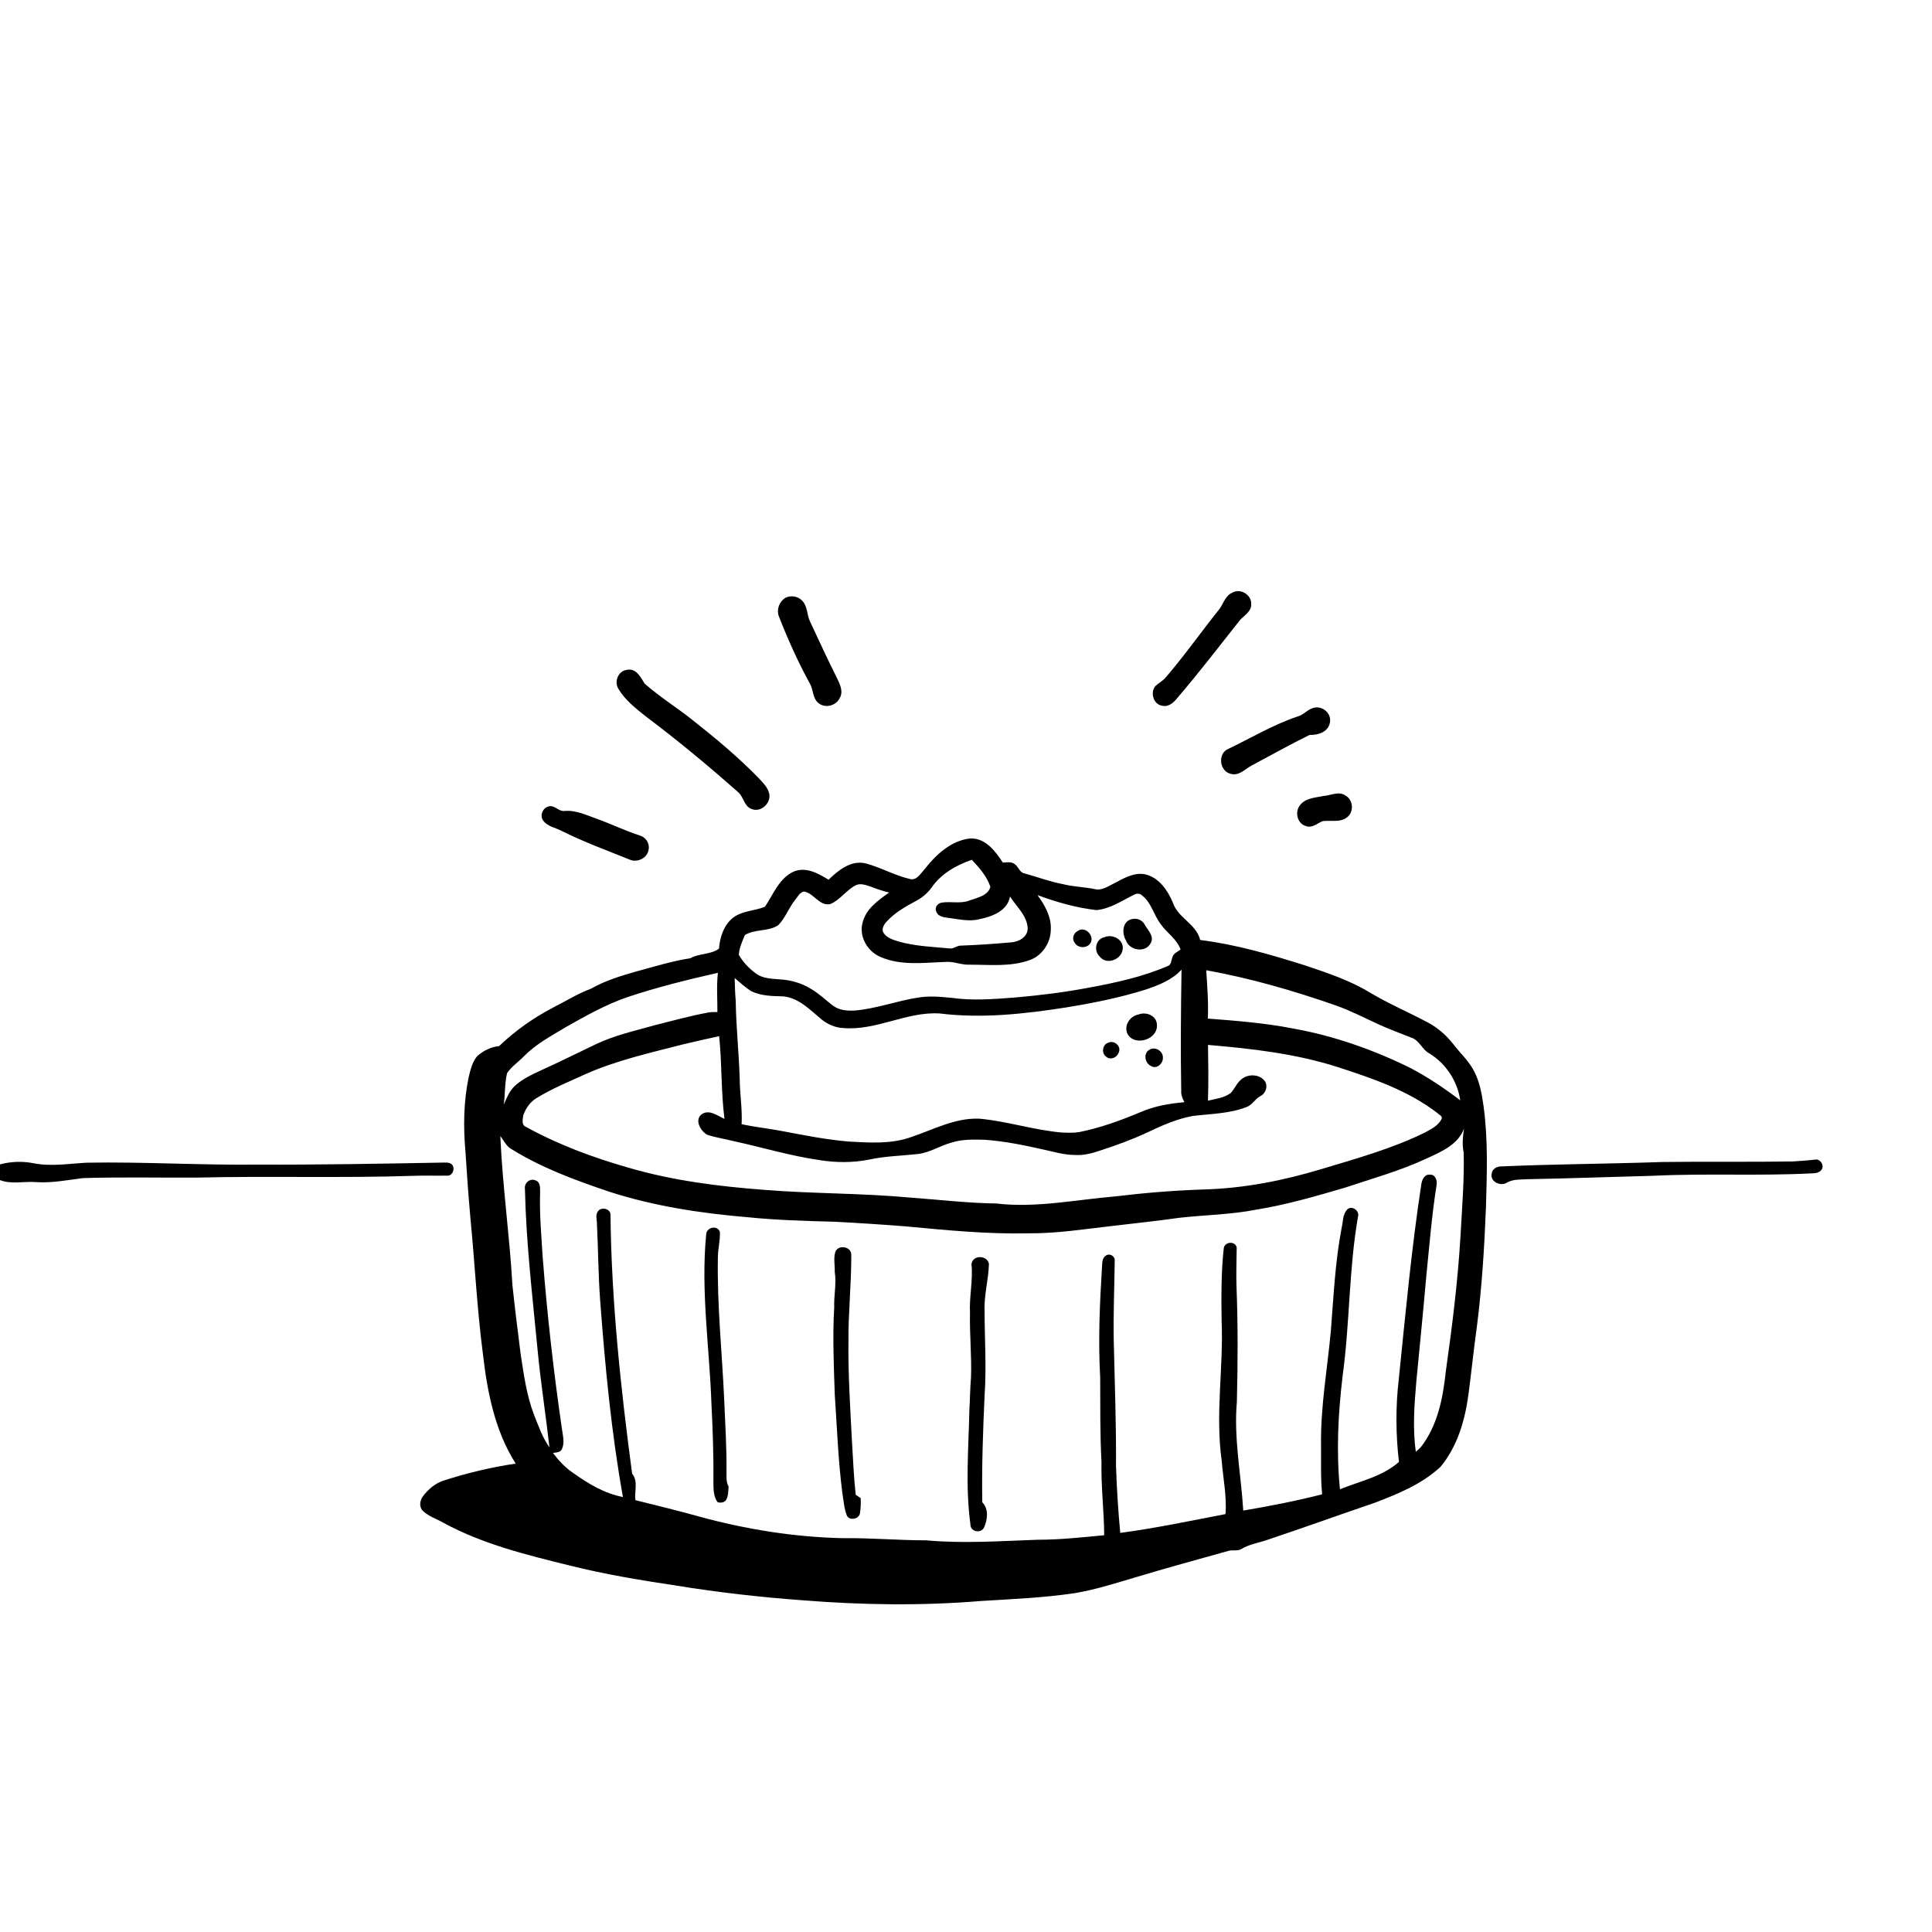 <svg xmlns="http://www.w3.org/2000/svg" viewBox="0 0 1024 1024" version="1.1">
<g id="Parent-Group"><g id="Group-rgba(0,0,0,0)" fill="rgba(0,0,0,0)">
<path fill="rgba(0,0,0,0)" opacity="1.00" d=" M 0.00 0.00 L 1024.00 0.00 L 1024.00 1024.00 L 0.00 1024.00 L 0.00 625.48 C 6.09 627.84 12.67 626.04 18.99 626.53 C 27.38 627.14 35.64 625.45 43.91 624.42 C 63.93 623.80 83.96 624.25 103.99 624.16 C 142.31 623.22 180.67 624.48 218.99 623.22 C 225.00 623.00 231.02 623.21 237.03 623.11 C 240.06 623.43 241.62 618.56 239.16 616.92 C 237.97 616.01 236.39 616.22 235.00 616.19 C 202.01 616.79 169.03 617.40 136.03 617.27 C 106.01 617.60 76.01 615.73 45.99 616.25 C 36.63 616.74 27.16 618.38 17.83 616.56 C 11.92 615.37 5.82 615.60 0.00 617.14 L 0.00 0.00 M 653.22 314.11 C 649.59 315.60 648.55 319.55 646.54 322.51 C 636.89 334.58 627.98 347.25 617.91 358.99 C 616.39 360.86 614.19 361.93 612.45 363.55 C 609.47 366.95 611.30 373.43 616.01 374.05 C 619.30 374.83 622.04 372.45 623.92 370.05 C 635.51 356.54 646.32 342.39 657.39 328.45 C 659.74 326.03 663.45 323.91 663.17 320.02 C 663.27 315.18 657.42 311.65 653.22 314.11 M 416.58 316.71 C 413.03 318.59 411.32 323.33 412.96 327.04 C 417.64 338.98 422.91 350.71 429.06 361.98 C 431.25 365.40 430.52 370.37 434.12 372.87 C 437.68 375.53 443.16 373.95 445.05 370.02 C 447.15 366.54 445.15 362.59 443.59 359.35 C 438.67 349.52 434.04 339.54 429.41 329.56 C 427.61 326.06 428.14 321.62 425.37 318.60 C 423.25 316.11 419.53 315.39 416.58 316.71 M 332.10 355.08 C 327.57 355.69 325.41 361.41 327.79 365.13 C 331.32 371.08 336.92 375.42 342.25 379.69 C 359.14 392.35 375.38 405.85 391.18 419.83 C 394.17 422.30 394.31 427.24 398.23 428.72 C 403.08 430.87 408.61 425.92 407.76 420.91 C 407.13 417.55 404.56 415.06 402.34 412.65 C 391.47 401.42 379.42 391.40 367.17 381.72 C 358.82 375.04 349.65 369.40 341.65 362.31 C 339.55 358.85 337.04 353.85 332.10 355.08 M 695.40 375.47 C 692.64 376.44 690.71 378.95 687.85 379.72 C 674.69 384.12 662.78 391.36 650.30 397.27 C 645.41 400.19 646.53 408.58 652.06 410.07 C 656.61 411.61 659.96 407.49 663.62 405.62 C 673.78 400.23 683.83 394.55 694.15 389.50 C 698.51 389.73 703.93 387.98 704.85 383.13 C 706.07 377.86 700.27 373.35 695.40 375.47 M 701.46 421.88 C 697.07 422.84 691.74 422.93 688.89 426.96 C 686.16 430.57 687.64 436.61 692.22 437.84 C 695.51 439.08 698.21 436.33 701.05 435.21 C 705.35 434.65 710.34 436.11 714.02 433.15 C 717.70 430.31 717.26 424.03 713.24 421.71 C 709.66 419.12 705.34 421.64 701.46 421.88 M 290.46 427.53 C 287.44 428.46 285.99 432.55 288.02 435.09 C 290.34 438.08 294.39 438.70 297.61 440.36 C 309.43 446.30 321.89 450.80 334.13 455.76 C 338.18 457.27 343.39 454.54 343.80 450.09 C 344.42 446.92 342.21 443.78 339.23 442.85 C 331.61 440.43 324.41 436.91 316.90 434.19 C 311.11 432.19 305.29 429.21 299.00 429.85 C 295.91 430.13 293.70 426.25 290.46 427.53 M 489.94 460.83 C 487.84 463.10 485.77 466.98 482.07 465.83 C 474.05 463.95 466.81 459.73 458.87 457.63 C 451.12 455.73 444.34 461.23 439.16 466.27 C 433.75 462.98 427.29 459.28 420.82 461.90 C 413.03 465.32 409.90 473.97 405.45 480.59 C 399.95 482.87 393.35 482.66 388.46 486.47 C 383.59 490.40 381.55 496.75 381.08 502.79 C 376.69 506.06 370.65 505.19 365.91 507.89 C 356.35 509.36 347.07 512.25 337.74 514.76 C 329.28 517.13 320.79 519.74 313.11 524.09 C 306.10 526.70 299.73 530.70 293.08 534.07 C 282.68 539.50 273.02 546.34 264.55 554.43 C 260.22 554.92 256.16 556.85 252.93 559.77 C 250.23 562.94 249.33 567.17 248.36 571.12 C 245.74 583.92 245.52 597.11 246.68 610.09 C 247.42 622.09 248.30 634.08 249.37 646.06 C 251.67 669.70 252.83 693.45 255.88 717.01 C 258.20 737.36 262.16 758.20 273.33 775.73 C 260.47 777.66 247.76 780.66 235.39 784.66 C 230.78 786.05 226.97 789.33 224.12 793.12 C 222.51 795.30 222.02 798.77 224.15 800.80 C 227.17 803.73 231.35 804.97 234.94 807.07 C 255.79 818.41 279.03 824.12 301.92 829.75 C 320.46 834.39 339.32 837.54 358.20 840.35 C 380.52 843.99 403.01 846.55 425.56 848.19 C 457.04 850.72 488.73 851.16 520.20 848.54 C 536.78 847.52 553.44 846.85 569.89 844.36 C 580.56 842.56 590.89 839.25 601.24 836.19 C 617.78 831.18 634.46 826.66 651.10 822.00 C 653.32 821.33 655.86 822.27 657.93 821.02 C 662.23 818.39 667.32 817.75 672.01 816.06 C 690.94 809.73 709.70 802.96 728.59 796.52 C 740.97 791.81 753.62 786.62 763.46 777.50 C 772.49 766.70 776.50 752.67 778.33 738.93 C 779.90 726.98 781.13 714.98 782.79 703.05 C 785.44 682.10 786.76 661.01 787.58 639.92 C 788.10 622.01 788.76 603.99 786.30 586.18 C 785.41 579.84 784.27 573.38 781.26 567.66 C 778.49 562.32 773.97 558.24 770.35 553.51 C 766.68 548.82 762.13 544.79 756.87 541.98 C 746.65 536.52 735.95 531.99 726.00 526.03 C 715.33 519.54 703.38 515.62 691.61 511.65 C 673.47 505.93 655.04 500.57 636.12 498.21 C 634.07 489.65 624.22 486.52 621.62 478.34 C 618.93 472.00 614.55 465.51 607.57 463.56 C 601.65 462.00 596.00 465.28 590.94 467.95 C 587.57 469.58 584.07 472.26 580.12 471.22 C 574.48 470.08 568.69 469.99 563.12 468.56 C 556.28 467.27 549.77 464.76 543.07 462.95 C 540.41 462.51 539.82 459.37 537.80 457.99 C 536.00 456.55 533.59 457.10 531.51 457.19 C 527.57 451.09 522.22 444.00 514.11 444.41 C 503.94 445.59 495.97 453.11 489.94 460.83 M 950.39 615.59 C 927.26 615.96 904.12 615.57 880.99 615.89 C 852.35 616.89 823.67 616.98 795.05 618.25 C 793.02 618.42 790.76 619.84 790.64 622.04 C 789.56 626.32 795.53 629.06 798.76 626.76 C 802.19 624.85 806.22 625.25 810.00 625.00 C 832.17 624.58 854.31 623.76 876.47 623.18 C 904.32 621.83 932.24 623.35 960.08 621.91 C 961.87 621.86 963.92 621.75 965.20 620.28 C 967.32 618.15 964.95 614.05 962.08 614.60 C 958.19 615.10 954.28 615.30 950.39 615.59 Z" />
</g>
<g id="Group-000000" fill="#000000">
<path fill="#000000" opacity="1.00" d=" M 653.22 314.11 C 657.42 311.65 663.27 315.18 663.17 320.02 C 663.45 323.91 659.74 326.03 657.39 328.45 C 646.32 342.39 635.51 356.54 623.92 370.05 C 622.04 372.45 619.30 374.83 616.01 374.05 C 611.30 373.43 609.47 366.95 612.45 363.55 C 614.19 361.93 616.39 360.86 617.91 358.99 C 627.98 347.25 636.89 334.58 646.54 322.51 C 648.55 319.55 649.59 315.60 653.22 314.11 Z" />
<path fill="#000000" opacity="1.00" d=" M 416.58 316.71 C 419.53 315.39 423.25 316.11 425.37 318.60 C 428.14 321.62 427.61 326.06 429.41 329.56 C 434.04 339.54 438.67 349.52 443.59 359.35 C 445.15 362.59 447.15 366.54 445.05 370.02 C 443.16 373.95 437.68 375.53 434.12 372.87 C 430.52 370.37 431.25 365.40 429.06 361.98 C 422.91 350.71 417.64 338.98 412.96 327.04 C 411.32 323.33 413.03 318.59 416.58 316.71 Z" />
<path fill="#000000" opacity="1.00" d=" M 332.10 355.08 C 337.04 353.85 339.55 358.85 341.65 362.31 C 349.65 369.40 358.82 375.04 367.17 381.72 C 379.42 391.40 391.47 401.42 402.34 412.65 C 404.56 415.06 407.13 417.55 407.76 420.91 C 408.61 425.92 403.08 430.87 398.23 428.72 C 394.31 427.24 394.17 422.30 391.18 419.83 C 375.38 405.85 359.14 392.35 342.25 379.69 C 336.92 375.42 331.32 371.08 327.79 365.13 C 325.41 361.41 327.57 355.69 332.10 355.08 Z" />
<path fill="#000000" opacity="1.00" d=" M 695.40 375.47 C 700.27 373.35 706.07 377.86 704.85 383.13 C 703.93 387.98 698.51 389.73 694.15 389.50 C 683.83 394.55 673.78 400.23 663.62 405.62 C 659.96 407.49 656.61 411.61 652.06 410.07 C 646.53 408.58 645.41 400.19 650.30 397.27 C 662.78 391.36 674.69 384.12 687.85 379.72 C 690.71 378.95 692.64 376.44 695.40 375.47 Z" />
<path fill="#000000" opacity="1.00" d=" M 701.46 421.88 C 705.34 421.64 709.66 419.12 713.24 421.71 C 717.26 424.03 717.70 430.31 714.02 433.15 C 710.34 436.11 705.35 434.65 701.05 435.21 C 698.21 436.33 695.51 439.08 692.22 437.84 C 687.64 436.61 686.16 430.57 688.89 426.96 C 691.74 422.93 697.07 422.84 701.46 421.88 Z" />
<path fill="#000000" opacity="1.00" d=" M 290.46 427.53 C 293.70 426.25 295.91 430.13 299.00 429.85 C 305.29 429.21 311.11 432.19 316.90 434.19 C 324.41 436.91 331.61 440.43 339.23 442.85 C 342.21 443.78 344.42 446.92 343.80 450.09 C 343.39 454.54 338.18 457.27 334.13 455.76 C 321.89 450.80 309.43 446.30 297.61 440.36 C 294.39 438.70 290.34 438.08 288.02 435.09 C 285.99 432.55 287.44 428.46 290.46 427.53 Z" />
<path fill="#000000" opacity="1.00" d=" M 489.94 460.83 C 495.97 453.11 503.94 445.59 514.11 444.41 C 522.22 444.00 527.57 451.09 531.51 457.19 C 533.59 457.10 536.00 456.55 537.80 457.99 C 539.82 459.37 540.41 462.51 543.07 462.95 C 549.77 464.76 556.28 467.27 563.12 468.56 C 568.69 469.99 574.48 470.08 580.12 471.22 C 584.07 472.26 587.57 469.58 590.94 467.95 C 596.00 465.28 601.65 462.00 607.57 463.56 C 614.55 465.51 618.93 472.00 621.62 478.34 C 624.22 486.52 634.07 489.65 636.12 498.21 C 655.04 500.57 673.47 505.93 691.61 511.65 C 703.38 515.62 715.33 519.54 726.00 526.03 C 735.95 531.99 746.65 536.52 756.87 541.98 C 762.13 544.79 766.68 548.82 770.35 553.51 C 773.97 558.24 778.49 562.32 781.26 567.66 C 784.27 573.38 785.41 579.84 786.30 586.18 C 788.76 603.99 788.10 622.01 787.58 639.92 C 786.76 661.01 785.44 682.10 782.79 703.05 C 781.13 714.98 779.90 726.98 778.33 738.93 C 776.50 752.67 772.49 766.70 763.46 777.50 C 753.62 786.62 740.97 791.81 728.59 796.52 C 709.70 802.96 690.94 809.73 672.01 816.06 C 667.32 817.75 662.23 818.39 657.93 821.02 C 655.86 822.27 653.32 821.33 651.10 822.00 C 634.46 826.66 617.78 831.18 601.24 836.19 C 590.89 839.25 580.56 842.56 569.89 844.36 C 553.44 846.85 536.78 847.52 520.20 848.54 C 488.73 851.16 457.04 850.72 425.56 848.19 C 403.01 846.55 380.52 843.99 358.20 840.35 C 339.32 837.54 320.46 834.39 301.92 829.75 C 279.03 824.12 255.79 818.41 234.94 807.07 C 231.35 804.97 227.17 803.73 224.15 800.80 C 222.02 798.77 222.51 795.30 224.12 793.12 C 226.97 789.33 230.78 786.05 235.39 784.66 C 247.76 780.66 260.47 777.66 273.33 775.73 C 262.16 758.20 258.20 737.36 255.88 717.01 C 252.83 693.45 251.67 669.70 249.37 646.06 C 248.30 634.08 247.42 622.09 246.68 610.09 C 245.52 597.11 245.74 583.92 248.36 571.12 C 249.33 567.17 250.23 562.94 252.93 559.77 C 256.16 556.85 260.22 554.92 264.55 554.43 C 273.02 546.34 282.68 539.50 293.08 534.07 C 299.73 530.70 306.10 526.70 313.11 524.09 C 320.79 519.74 329.28 517.13 337.74 514.76 C 347.07 512.25 356.35 509.36 365.91 507.89 C 370.65 505.19 376.69 506.06 381.08 502.79 C 381.55 496.75 383.59 490.40 388.46 486.47 C 393.35 482.66 399.95 482.87 405.45 480.59 C 409.90 473.97 413.03 465.32 420.82 461.90 C 427.29 459.28 433.75 462.98 439.16 466.27 C 444.34 461.23 451.12 455.73 458.87 457.63 C 466.81 459.73 474.05 463.95 482.07 465.83 C 485.77 466.98 487.84 463.10 489.94 460.83 M 493.69 470.55 C 491.54 473.42 488.77 475.81 485.59 477.47 C 479.86 480.53 474.05 483.82 469.69 488.73 C 468.33 490.28 467.00 492.73 468.46 494.66 C 470.20 497.17 473.32 498.08 476.09 498.98 C 485.17 501.57 494.68 501.87 504.04 502.75 C 505.81 502.57 507.28 501.29 509.08 501.20 C 518.03 500.87 526.98 500.29 535.89 499.47 C 539.98 499.22 544.79 496.62 544.69 491.97 C 544.35 485.19 538.72 480.56 535.34 475.17 C 533.93 482.93 525.68 485.87 518.90 487.23 C 513.22 488.65 507.50 487.00 501.85 486.40 C 499.63 486.06 496.84 485.47 496.17 482.97 C 495.28 480.88 497.04 478.70 499.12 478.41 C 504.04 477.60 509.21 479.19 513.97 477.22 C 517.96 475.82 523.78 474.72 524.92 469.99 C 523.00 464.43 519.06 459.90 515.08 455.70 C 506.84 458.55 498.66 463.16 493.69 470.55 M 439.96 479.22 C 434.18 480.29 431.38 473.32 426.05 472.52 C 423.74 473.08 422.64 475.56 421.21 477.25 C 417.96 481.42 416.19 486.66 412.43 490.42 C 407.14 493.83 400.18 492.33 394.79 495.60 C 393.43 498.99 391.77 502.41 391.61 506.12 C 393.91 510.08 397.18 513.47 400.88 516.14 C 404.40 518.65 408.90 518.72 413.04 519.07 C 418.96 519.37 424.86 520.99 429.90 524.18 C 434.27 526.66 437.78 530.31 441.84 533.23 C 445.01 535.52 449.13 535.80 452.92 535.61 C 464.39 534.68 475.26 530.48 486.60 528.74 C 492.42 527.78 498.34 528.28 504.18 528.86 C 515.43 530.48 526.82 529.54 538.09 528.69 C 551.16 527.55 564.20 525.94 577.10 523.49 C 591.30 520.86 605.57 517.78 618.88 512.03 C 620.87 511.40 620.74 509.05 621.37 507.45 C 621.89 505.33 624.12 504.46 625.72 503.29 C 623.81 497.68 618.46 494.51 615.20 489.81 C 611.52 485.02 610.29 478.48 605.38 474.65 C 604.27 473.54 602.56 473.39 601.23 474.16 C 594.73 477.29 588.43 481.76 581.07 482.36 C 570.38 481.14 559.95 478.14 549.88 474.43 C 553.83 479.81 557.41 486.11 556.93 493.03 C 556.80 499.89 552.31 506.53 545.80 508.86 C 535.62 512.53 524.64 511.29 514.05 511.30 C 509.61 511.54 505.44 509.43 500.99 509.85 C 489.57 510.23 477.49 511.95 466.68 507.20 C 459.88 504.34 455.21 496.55 457.14 489.20 C 458.85 481.81 465.42 477.14 471.29 473.07 C 467.85 472.28 464.54 471.10 461.25 469.84 C 458.68 469.04 455.67 467.85 453.15 469.43 C 448.30 472.07 445.13 477.13 439.96 479.22 M 607.35 524.46 C 593.52 528.81 579.26 531.66 564.96 533.98 C 542.90 537.42 520.38 539.92 498.09 537.16 C 480.55 536.05 464.45 546.41 446.87 544.88 C 442.71 544.69 438.76 542.95 435.52 540.38 C 429.39 535.36 423.50 528.90 415.12 528.09 C 409.49 527.97 403.77 527.89 398.54 525.53 C 395.17 523.55 392.34 520.87 389.39 518.36 C 389.47 522.38 389.60 526.41 389.95 530.43 C 390.12 544.33 391.67 558.18 392.07 572.08 C 392.15 580.02 393.50 587.91 393.07 595.85 C 400.31 597.41 407.69 598.16 414.97 599.57 C 426.57 601.80 438.21 604.06 450.00 605.06 C 460.92 605.65 472.24 606.46 482.74 602.74 C 494.60 598.78 506.15 592.40 519.03 592.92 C 533.87 594.25 548.17 599.04 563.03 600.28 C 566.01 600.36 569.03 600.54 571.99 600.03 C 583.18 597.79 593.96 593.89 604.46 589.46 C 611.82 586.26 619.81 584.86 627.77 584.19 C 626.73 582.28 625.88 580.22 626.07 578.00 C 625.69 556.64 625.90 535.27 626.23 513.91 C 621.29 519.42 614.18 522.11 607.35 524.46 M 639.33 514.24 C 639.88 522.77 640.55 531.32 640.17 539.87 C 655.19 541.02 670.27 542.19 685.08 545.08 C 706.88 548.96 727.96 556.37 747.78 566.18 C 757.00 571.05 765.70 576.88 773.96 583.23 C 772.51 573.04 766.37 563.68 757.57 558.34 C 753.66 556.28 752.30 551.24 747.91 549.93 C 742.01 547.57 736.03 545.41 730.26 542.74 C 722.88 539.34 715.64 535.59 707.96 532.89 C 685.56 525.06 662.69 518.48 639.33 514.24 M 332.59 528.48 C 320.96 532.47 310.24 538.55 299.59 544.58 C 292.00 549.16 284.03 553.38 277.77 559.78 C 274.84 562.84 271.11 565.25 268.75 568.80 C 267.48 574.24 267.75 579.92 267.01 585.46 C 268.51 582.00 269.94 578.33 272.73 575.69 C 276.85 571.81 282.09 569.50 287.15 567.11 C 296.74 562.80 306.13 558.06 315.63 553.55 C 325.60 548.74 336.49 546.37 347.09 543.37 C 356.52 541.00 365.90 538.40 375.48 536.64 C 377.05 536.36 378.65 536.41 380.24 536.41 C 380.26 529.48 379.74 522.52 380.49 515.61 C 364.37 519.27 348.28 523.24 332.59 528.48 M 362.05 553.53 C 344.52 558.06 326.71 562.00 310.11 569.41 C 301.56 573.30 292.82 576.87 284.78 581.77 C 281.17 583.73 278.67 587.37 277.33 591.17 C 277.08 593.20 276.26 596.28 278.75 597.25 C 295.83 606.67 314.25 613.51 332.98 618.86 C 356.45 625.75 380.83 628.82 405.16 630.65 C 431.05 632.74 457.08 632.36 482.96 634.79 C 497.95 635.87 512.90 637.68 527.94 637.87 C 549.04 640.36 570.10 635.88 591.10 634.12 C 606.67 632.23 622.32 630.96 638.00 630.44 C 659.22 629.87 680.18 625.75 700.46 619.61 C 718.99 614.05 737.78 608.82 755.22 600.28 C 758.51 598.44 762.38 596.63 764.08 593.05 C 764.72 591.52 762.81 590.97 762.04 590.09 C 746.48 578.02 727.57 571.60 709.07 565.59 C 686.80 558.45 663.47 555.80 640.27 553.82 C 640.41 563.68 640.60 573.53 640.24 583.38 C 644.34 582.43 648.79 581.90 652.28 579.35 C 654.40 577.07 655.53 573.97 658.02 572.01 C 661.41 569.14 667.36 569.21 670.22 572.80 C 672.25 575.51 670.96 579.52 668.01 580.95 C 665.19 582.45 663.73 585.68 660.66 586.77 C 651.57 590.29 641.67 590.33 632.11 591.50 C 623.73 593.03 615.88 596.52 608.24 600.16 C 600.07 603.98 591.59 607.07 583.03 609.84 C 578.82 611.27 574.45 612.44 569.97 612.16 C 563.83 612.20 557.97 610.30 552.03 609.06 C 542.17 606.83 532.22 604.87 522.13 604.11 C 516.20 603.97 510.11 603.73 504.39 605.59 C 498.25 607.21 492.81 610.96 486.42 611.66 C 477.79 612.62 469.05 612.75 460.54 614.63 C 451.83 616.35 442.83 616.27 434.09 614.83 C 418.79 612.63 403.97 608.09 388.89 604.84 C 384.20 603.63 379.37 602.94 374.78 601.43 C 371.43 599.47 368.05 593.97 371.68 590.75 C 375.65 587.66 380.31 591.36 383.99 593.05 C 382.11 578.52 382.70 563.78 381.17 549.20 C 374.78 550.56 368.40 552.00 362.05 553.53 M 756.05 614.06 C 742.24 620.51 727.54 624.58 713.14 629.40 C 697.60 633.96 682.02 638.51 666.01 641.11 C 652.54 643.78 638.79 643.92 625.19 645.44 C 613.53 647.12 601.80 648.29 590.11 649.72 C 575.11 651.39 560.14 653.83 545.01 653.68 C 523.29 654.18 501.62 652.02 480.02 650.00 C 467.35 649.00 454.66 648.18 441.97 647.53 C 426.64 647.15 411.30 646.68 396.04 645.13 C 371.21 643.03 346.37 639.25 322.61 631.53 C 304.81 625.50 286.96 618.96 270.95 608.96 C 268.25 607.44 267.06 604.45 265.18 602.15 C 266.33 628.54 270.10 654.74 271.59 681.11 C 272.88 693.41 274.45 705.68 275.99 717.95 C 277.66 728.78 279.13 739.75 283.11 750.03 C 285.44 755.89 287.53 761.96 291.22 767.14 C 289.30 750.10 286.63 733.14 284.99 716.05 C 282.26 687.43 278.85 658.83 278.22 630.06 C 277.75 627.02 281.06 624.22 283.91 625.67 C 286.56 626.58 286.23 629.74 286.27 631.98 C 285.88 643.38 286.94 654.75 287.62 666.12 C 289.98 696.50 293.39 726.80 297.78 756.96 C 298.21 760.54 299.45 764.45 297.89 767.92 C 297.18 769.90 294.76 769.79 293.08 770.09 C 296.04 774.03 299.41 777.71 303.50 780.50 C 311.56 786.26 320.30 791.58 330.17 793.45 C 323.97 758.93 320.70 723.97 318.08 689.01 C 317.09 675.68 317.07 662.31 316.40 648.97 C 316.45 646.73 315.49 644.18 316.81 642.17 C 318.44 639.42 323.74 640.56 323.57 643.93 C 324.09 689.87 328.98 735.62 335.04 781.11 C 338.41 785.10 336.15 790.41 336.76 795.11 C 347.93 797.91 359.13 800.60 370.22 803.71 C 395.23 810.58 421.05 814.72 446.99 815.27 C 461.69 815.08 476.32 816.42 491.00 816.41 C 510.61 818.21 530.33 816.77 549.98 816.10 C 561.78 816.10 573.52 814.83 585.25 813.70 C 585.17 800.77 583.53 787.90 583.81 774.96 C 583.01 759.99 583.19 744.99 583.12 730.00 C 582.01 710.30 582.90 690.58 584.12 670.91 C 584.17 668.92 584.35 666.48 586.30 665.38 C 588.12 664.20 590.88 665.71 590.83 667.90 C 590.66 682.26 590.03 696.63 590.32 710.98 C 590.82 732.99 591.65 755.00 591.51 777.03 C 591.91 788.86 592.63 800.68 593.76 812.47 C 612.50 809.96 631.01 806.07 649.57 802.49 C 650.25 792.97 648.28 783.61 647.52 774.16 C 644.05 749.51 648.55 724.70 647.48 699.96 C 647.30 687.12 647.23 674.24 648.63 661.47 C 649.30 658.08 654.49 657.66 655.47 661.08 C 655.44 668.03 655.11 675.00 655.37 681.97 C 656.19 702.30 656.05 722.65 655.57 742.99 C 653.85 762.28 657.80 781.43 658.95 800.64 C 672.98 798.25 686.98 795.55 700.77 792.01 C 699.87 783.38 700.29 774.70 700.18 766.05 C 699.86 745.58 703.57 725.38 705.41 705.06 C 706.83 686.99 707.66 668.82 711.07 650.97 C 711.88 647.63 711.56 643.64 714.08 641.02 C 716.64 638.66 720.81 641.83 719.75 644.97 C 714.90 672.73 715.47 701.04 711.66 728.91 C 709.26 748.93 708.17 769.25 710.21 789.34 C 720.82 785.05 732.70 782.61 741.48 774.85 C 739.77 760.35 739.67 745.65 741.37 731.13 C 744.91 696.67 748.06 662.15 753.30 627.89 C 753.60 625.41 754.99 622.22 758.03 622.60 C 760.77 622.49 761.82 625.70 761.44 627.96 C 758.85 644.21 757.57 660.63 755.91 676.99 C 754.32 695.33 752.45 713.63 750.71 731.95 C 749.62 744.38 748.68 757.03 750.40 769.44 C 751.32 768.66 752.27 767.90 753.08 767.00 C 761.89 755.68 764.80 741.18 766.26 727.23 C 769.65 703.26 772.67 679.23 774.10 655.06 C 774.88 640.37 776.14 625.69 775.79 610.97 C 774.90 606.73 775.32 602.45 775.96 598.21 C 772.78 606.77 763.73 610.52 756.05 614.06 Z" />
<path fill="#000000" opacity="1.00" d=" M 600.17 487.10 C 602.79 486.52 605.62 487.75 606.80 490.20 C 608.42 493.12 611.96 496.26 609.90 499.85 C 607.16 505.28 598.51 503.81 596.73 498.32 C 594.41 494.48 594.95 487.98 600.17 487.10 Z" />
<path fill="#000000" opacity="1.00" d=" M 585.44 496.71 C 589.71 494.90 595.65 497.99 595.06 502.98 C 594.61 508.55 586.49 511.73 582.91 507.03 C 579.47 503.97 580.75 497.62 585.44 496.71 Z" />
<path fill="#000000" opacity="1.00" d=" M 950.39 615.59 C 954.28 615.30 958.19 615.10 962.08 614.60 C 964.95 614.05 967.32 618.15 965.20 620.28 C 963.92 621.75 961.87 621.86 960.08 621.91 C 932.24 623.35 904.32 621.83 876.47 623.18 C 854.31 623.76 832.17 624.58 810.00 625.00 C 806.22 625.25 802.19 624.85 798.76 626.76 C 795.53 629.06 789.56 626.32 790.64 622.04 C 790.76 619.84 793.02 618.42 795.05 618.25 C 823.67 616.98 852.35 616.89 880.99 615.89 C 904.12 615.57 927.26 615.96 950.39 615.59 Z" />
<path fill="#000000" opacity="1.00" d=" M 0.00 617.14 C 5.82 615.60 11.92 615.37 17.83 616.56 C 27.16 618.38 36.63 616.74 45.99 616.25 C 76.01 615.73 106.01 617.60 136.03 617.27 C 169.03 617.40 202.01 616.79 235.00 616.19 C 236.39 616.22 237.97 616.01 239.16 616.92 C 241.62 618.56 240.06 623.43 237.03 623.11 C 231.02 623.21 225.00 623.00 218.99 623.22 C 180.67 624.48 142.31 623.22 103.99 624.16 C 83.96 624.25 63.93 623.80 43.91 624.42 C 35.64 625.45 27.38 627.14 18.99 626.53 C 12.67 626.04 6.09 627.84 0.00 625.48 L 0.00 617.14 Z" />
</g>
<g id="Group-000000" fill="#000000">
<path fill="rgba(0,0,0,0)" opacity="1.00" d=" M 493.69 470.55 C 498.66 463.16 506.84 458.55 515.08 455.70 C 519.06 459.90 523.00 464.43 524.92 469.99 C 523.78 474.72 517.96 475.82 513.97 477.22 C 509.21 479.19 504.04 477.60 499.12 478.41 C 497.04 478.70 495.28 480.88 496.17 482.97 C 496.84 485.47 499.63 486.06 501.85 486.40 C 507.50 487.00 513.22 488.65 518.90 487.23 C 525.68 485.87 533.93 482.93 535.34 475.17 C 538.72 480.56 544.35 485.19 544.69 491.97 C 544.79 496.62 539.98 499.22 535.89 499.47 C 526.98 500.29 518.03 500.87 509.08 501.20 C 507.28 501.29 505.81 502.57 504.04 502.75 C 494.68 501.87 485.17 501.57 476.09 498.98 C 473.32 498.08 470.20 497.17 468.46 494.66 C 467.00 492.73 468.33 490.28 469.69 488.73 C 474.05 483.82 479.86 480.53 485.59 477.47 C 488.77 475.81 491.54 473.42 493.69 470.55 Z" />
</g>
<g id="Group-000000" fill="#000000">
<path fill="rgba(0,0,0,0)" opacity="1.00" d=" M 439.96 479.22 C 445.13 477.13 448.30 472.07 453.15 469.43 C 455.67 467.85 458.68 469.04 461.25 469.84 C 464.54 471.10 467.85 472.28 471.29 473.07 C 465.42 477.14 458.85 481.81 457.14 489.20 C 455.21 496.55 459.88 504.34 466.68 507.20 C 477.49 511.95 489.57 510.23 500.99 509.85 C 505.44 509.43 509.61 511.54 514.05 511.30 C 524.64 511.29 535.62 512.53 545.80 508.86 C 552.31 506.53 556.80 499.89 556.93 493.03 C 557.41 486.11 553.83 479.81 549.88 474.43 C 559.95 478.14 570.38 481.14 581.07 482.36 C 588.43 481.76 594.73 477.29 601.23 474.16 C 602.56 473.39 604.27 473.54 605.38 474.65 C 610.29 478.48 611.52 485.02 615.20 489.81 C 618.46 494.51 623.81 497.68 625.72 503.29 C 624.12 504.46 621.89 505.33 621.37 507.45 C 620.74 509.05 620.87 511.40 618.88 512.03 C 605.57 517.78 591.30 520.86 577.10 523.49 C 564.20 525.94 551.16 527.55 538.09 528.69 C 526.82 529.54 515.43 530.48 504.18 528.86 C 498.34 528.28 492.42 527.78 486.60 528.74 C 475.26 530.48 464.39 534.68 452.92 535.61 C 449.13 535.80 445.01 535.52 441.84 533.23 C 437.78 530.31 434.27 526.66 429.90 524.18 C 424.86 520.99 418.96 519.37 413.04 519.07 C 408.90 518.72 404.40 518.65 400.88 516.14 C 397.18 513.47 393.91 510.08 391.61 506.12 C 391.77 502.41 393.43 498.99 394.79 495.60 C 400.18 492.33 407.14 493.83 412.43 490.42 C 416.19 486.66 417.96 481.42 421.21 477.25 C 422.64 475.56 423.74 473.08 426.05 472.52 C 431.38 473.32 434.18 480.29 439.96 479.22 M 600.17 487.10 C 594.95 487.98 594.41 494.48 596.73 498.32 C 598.51 503.81 607.16 505.28 609.90 499.85 C 611.96 496.26 608.42 493.12 606.80 490.20 C 605.62 487.75 602.79 486.52 600.17 487.10 M 571.31 493.38 C 569.07 494.45 567.92 497.48 569.56 499.56 C 571.19 502.71 576.25 502.83 578.03 499.75 C 580.22 495.97 575.11 490.66 571.31 493.38 M 585.44 496.71 C 580.75 497.62 579.47 503.97 582.91 507.03 C 586.49 511.73 594.61 508.55 595.06 502.98 C 595.65 497.99 589.71 494.90 585.44 496.71 Z" />
<path fill="rgba(0,0,0,0)" opacity="1.00" d=" M 639.33 514.24 C 662.69 518.48 685.56 525.06 707.96 532.89 C 715.64 535.59 722.88 539.34 730.26 542.74 C 736.03 545.41 742.01 547.57 747.91 549.93 C 752.30 551.24 753.66 556.28 757.57 558.34 C 766.37 563.68 772.51 573.04 773.96 583.23 C 765.70 576.88 757.00 571.05 747.78 566.18 C 727.96 556.37 706.88 548.96 685.08 545.08 C 670.27 542.19 655.19 541.02 640.17 539.87 C 640.55 531.32 639.88 522.77 639.33 514.24 Z" />
<path fill="rgba(0,0,0,0)" opacity="1.00" d=" M 362.05 553.53 C 368.40 552.00 374.78 550.56 381.17 549.20 C 382.70 563.78 382.11 578.52 383.99 593.05 C 380.31 591.36 375.65 587.66 371.68 590.75 C 368.05 593.97 371.43 599.47 374.78 601.43 C 379.37 602.94 384.20 603.63 388.89 604.84 C 403.97 608.09 418.79 612.63 434.09 614.83 C 442.83 616.27 451.83 616.35 460.54 614.63 C 469.05 612.75 477.79 612.62 486.42 611.66 C 492.81 610.96 498.25 607.21 504.39 605.59 C 510.11 603.73 516.20 603.97 522.13 604.11 C 532.22 604.87 542.17 606.83 552.03 609.06 C 557.97 610.30 563.83 612.20 569.97 612.16 C 574.45 612.44 578.82 611.27 583.03 609.84 C 591.59 607.07 600.07 603.98 608.24 600.16 C 615.88 596.52 623.73 593.03 632.11 591.50 C 641.67 590.33 651.57 590.29 660.66 586.77 C 663.73 585.68 665.19 582.45 668.01 580.95 C 670.96 579.52 672.25 575.51 670.22 572.80 C 667.36 569.21 661.41 569.14 658.02 572.01 C 655.53 573.97 654.40 577.07 652.28 579.35 C 648.79 581.90 644.34 582.43 640.24 583.38 C 640.60 573.53 640.41 563.68 640.27 553.82 C 663.47 555.80 686.80 558.45 709.07 565.59 C 727.57 571.60 746.48 578.02 762.04 590.09 C 762.81 590.97 764.72 591.52 764.08 593.05 C 762.38 596.63 758.51 598.44 755.22 600.28 C 737.78 608.82 718.99 614.05 700.46 619.61 C 680.18 625.75 659.22 629.87 638.00 630.44 C 622.32 630.96 606.67 632.23 591.10 634.12 C 570.10 635.88 549.04 640.36 527.94 637.87 C 512.90 637.68 497.95 635.87 482.96 634.79 C 457.08 632.36 431.05 632.74 405.16 630.65 C 380.83 628.82 356.45 625.75 332.98 618.86 C 314.25 613.51 295.83 606.67 278.75 597.25 C 276.26 596.28 277.08 593.20 277.33 591.17 C 278.67 587.37 281.17 583.73 284.78 581.77 C 292.82 576.87 301.56 573.30 310.11 569.41 C 326.71 562.00 344.52 558.06 362.05 553.53 Z" />
<path fill="rgba(0,0,0,0)" opacity="1.00" d=" M 756.05 614.06 C 763.73 610.52 772.78 606.77 775.96 598.21 C 775.32 602.45 774.90 606.73 775.79 610.97 C 776.14 625.69 774.88 640.37 774.10 655.06 C 772.67 679.23 769.65 703.26 766.26 727.23 C 764.80 741.18 761.89 755.68 753.08 767.00 C 752.27 767.90 751.32 768.66 750.40 769.44 C 748.68 757.03 749.62 744.38 750.71 731.95 C 752.45 713.63 754.32 695.33 755.91 676.99 C 757.57 660.63 758.85 644.21 761.44 627.96 C 761.82 625.70 760.77 622.49 758.03 622.60 C 754.99 622.22 753.60 625.41 753.30 627.89 C 748.06 662.15 744.91 696.67 741.37 731.13 C 739.67 745.65 739.77 760.35 741.48 774.85 C 732.70 782.61 720.82 785.05 710.21 789.34 C 708.17 769.25 709.26 748.93 711.66 728.91 C 715.47 701.04 714.90 672.73 719.75 644.97 C 720.81 641.83 716.64 638.66 714.08 641.02 C 711.56 643.64 711.88 647.63 711.07 650.97 C 707.66 668.82 706.83 686.99 705.41 705.06 C 703.57 725.38 699.86 745.58 700.18 766.05 C 700.29 774.70 699.87 783.38 700.77 792.01 C 686.98 795.55 672.98 798.25 658.95 800.64 C 657.80 781.43 653.85 762.28 655.57 742.99 C 656.05 722.65 656.19 702.30 655.37 681.97 C 655.11 675.00 655.44 668.03 655.47 661.08 C 654.49 657.66 649.30 658.08 648.63 661.47 C 647.23 674.24 647.30 687.12 647.48 699.96 C 648.55 724.70 644.05 749.51 647.52 774.16 C 648.28 783.61 650.25 792.97 649.57 802.49 C 631.01 806.07 612.50 809.96 593.76 812.47 C 592.63 800.68 591.91 788.86 591.51 777.03 C 591.65 755.00 590.82 732.99 590.32 710.98 C 590.03 696.63 590.66 682.26 590.83 667.90 C 590.88 665.71 588.12 664.20 586.30 665.38 C 584.35 666.48 584.17 668.92 584.12 670.91 C 582.90 690.58 582.01 710.30 583.12 730.00 C 583.19 744.99 583.01 759.99 583.81 774.96 C 583.53 787.90 585.17 800.77 585.25 813.70 C 573.52 814.83 561.78 816.10 549.98 816.10 C 530.33 816.77 510.61 818.21 491.00 816.41 C 476.32 816.42 461.69 815.08 446.99 815.27 C 421.05 814.72 395.23 810.58 370.22 803.71 C 359.13 800.60 347.93 797.91 336.76 795.11 C 336.15 790.41 338.41 785.10 335.04 781.11 C 328.98 735.62 324.09 689.87 323.57 643.93 C 323.74 640.56 318.44 639.42 316.81 642.17 C 315.49 644.18 316.45 646.73 316.40 648.97 C 317.07 662.31 317.09 675.68 318.08 689.01 C 320.70 723.97 323.97 758.93 330.17 793.45 C 320.30 791.58 311.56 786.26 303.50 780.50 C 299.41 777.71 296.04 774.03 293.08 770.09 C 294.76 769.79 297.18 769.90 297.89 767.92 C 299.45 764.45 298.21 760.54 297.78 756.96 C 293.39 726.80 289.98 696.50 287.62 666.12 C 286.94 654.75 285.88 643.38 286.27 631.98 C 286.23 629.74 286.56 626.58 283.91 625.67 C 281.06 624.22 277.75 627.02 278.22 630.06 C 278.85 658.83 282.26 687.43 284.99 716.05 C 286.63 733.14 289.30 750.10 291.22 767.14 C 287.53 761.96 285.44 755.89 283.11 750.03 C 279.13 739.75 277.66 728.78 275.99 717.95 C 274.45 705.68 272.88 693.41 271.59 681.11 C 270.10 654.74 266.33 628.54 265.18 602.15 C 267.06 604.45 268.25 607.44 270.95 608.96 C 286.96 618.96 304.81 625.50 322.61 631.53 C 346.37 639.25 371.21 643.03 396.04 645.13 C 411.30 646.68 426.64 647.15 441.97 647.53 C 454.66 648.18 467.35 649.00 480.02 650.00 C 501.62 652.02 523.29 654.18 545.01 653.68 C 560.14 653.83 575.11 651.39 590.11 649.72 C 601.80 648.29 613.53 647.12 625.19 645.44 C 638.79 643.92 652.54 643.78 666.01 641.11 C 682.02 638.51 697.60 633.96 713.14 629.40 C 727.54 624.58 742.24 620.51 756.05 614.06 M 374.31 654.07 C 371.35 684.07 376.04 714.07 377.08 744.04 C 377.79 758.02 378.27 772.00 378.12 786.00 C 378.14 789.43 378.22 793.20 380.27 796.13 C 381.83 796.75 384.03 796.42 384.92 794.85 C 386.13 792.76 385.92 790.22 386.18 787.92 C 384.75 785.52 385.13 782.65 385.06 779.99 C 385.18 767.27 384.38 754.56 383.84 741.86 C 382.71 716.61 380.00 691.41 380.50 666.12 C 380.55 661.68 381.82 657.32 381.54 652.89 C 380.20 649.25 374.63 650.41 374.31 654.07 M 442.76 663.49 C 441.66 666.85 442.59 670.53 442.43 674.02 C 443.44 680.33 441.91 686.62 442.15 692.97 C 441.25 708.32 441.93 723.69 442.44 739.04 C 443.61 756.40 444.24 773.82 446.43 791.10 C 447.12 795.08 447.30 799.23 448.77 803.03 C 449.91 806.27 455.46 805.24 455.80 801.98 C 456.25 799.35 456.29 796.69 456.19 794.05 C 455.31 793.44 454.43 792.85 453.56 792.26 C 452.53 783.18 452.19 774.03 451.61 764.91 C 450.69 746.94 449.49 728.98 449.70 710.98 C 449.56 695.62 451.29 680.32 451.19 664.97 C 451.19 660.61 444.29 659.54 442.76 663.49 M 514.89 669.95 C 515.80 678.66 513.65 687.28 514.12 695.99 C 513.86 707.34 515.07 718.67 514.65 730.02 C 514.17 735.69 514.14 741.38 513.80 747.06 C 513.37 767.31 511.60 787.74 514.34 807.89 C 514.22 811.88 519.95 813.05 521.59 809.56 C 523.43 805.36 524.15 799.79 520.63 796.24 C 520.31 777.13 521.01 758.03 521.89 738.95 C 522.88 724.29 521.87 709.64 521.85 694.98 C 521.49 686.52 523.93 678.29 524.16 669.87 C 523.21 665.16 515.62 665.00 514.89 669.95 Z" />
</g>
<g id="Group-000000" fill="#000000">
<path fill="#000000" opacity="1.00" d=" M 571.31 493.38 C 575.11 490.66 580.22 495.97 578.03 499.75 C 576.25 502.83 571.19 502.71 569.56 499.56 C 567.92 497.48 569.07 494.45 571.31 493.38 Z" />
</g>
<g id="Group-000000" fill="#000000">
<path fill="rgba(0,0,0,0)" opacity="1.00" d=" M 607.35 524.46 C 614.18 522.11 621.29 519.42 626.23 513.91 C 625.90 535.27 625.69 556.64 626.07 578.00 C 625.88 580.22 626.73 582.28 627.77 584.19 C 619.81 584.86 611.82 586.26 604.46 589.46 C 593.96 593.89 583.18 597.79 571.99 600.03 C 569.03 600.54 566.01 600.36 563.03 600.28 C 548.17 599.04 533.87 594.25 519.03 592.92 C 506.15 592.40 494.60 598.78 482.74 602.74 C 472.24 606.46 460.92 605.65 450.00 605.06 C 438.21 604.06 426.57 601.80 414.97 599.57 C 407.69 598.16 400.31 597.41 393.07 595.85 C 393.50 587.91 392.15 580.02 392.07 572.08 C 391.67 558.18 390.12 544.33 389.95 530.43 C 390.41 528.33 390.99 526.27 391.56 524.21 C 393.89 524.62 396.23 525.00 398.54 525.53 C 403.77 527.89 409.49 527.97 415.12 528.09 C 423.50 528.90 429.39 535.36 435.52 540.38 C 438.76 542.95 442.71 544.69 446.87 544.88 C 464.45 546.41 480.55 536.05 498.09 537.16 C 520.38 539.92 542.90 537.42 564.96 533.98 C 579.26 531.66 593.52 528.81 607.35 524.46 M 603.44 537.70 C 598.74 538.52 595.34 543.92 597.78 548.33 C 601.99 554.83 614.01 550.70 613.17 542.93 C 612.93 538.20 607.42 536.13 603.44 537.70 M 587.51 552.64 C 584.38 553.47 583.62 558.06 586.18 559.96 C 588.32 562.08 591.97 560.66 592.87 558.00 C 594.62 554.77 590.66 551.10 587.51 552.64 M 609.25 556.35 C 605.81 558.28 606.79 563.61 610.16 565.06 C 612.95 566.77 616.28 563.91 616.34 561.01 C 616.79 557.32 612.46 554.44 609.25 556.35 Z" />
</g>
<g id="Group-000000" fill="#000000">
<path fill="rgba(0,0,0,0)" opacity="1.00" d=" M 332.59 528.48 C 348.28 523.24 364.37 519.27 380.49 515.61 C 379.74 522.52 380.26 529.48 380.24 536.41 C 378.65 536.41 377.05 536.36 375.48 536.64 C 365.90 538.40 356.52 541.00 347.09 543.37 C 336.49 546.37 325.60 548.74 315.63 553.55 C 306.13 558.06 296.74 562.80 287.15 567.11 C 282.09 569.50 276.85 571.81 272.73 575.69 C 269.94 578.33 268.51 582.00 267.01 585.46 C 267.75 579.92 267.48 574.24 268.75 568.80 C 271.11 565.25 274.84 562.84 277.77 559.78 C 284.03 553.38 292.00 549.16 299.59 544.58 C 310.24 538.55 320.96 532.47 332.59 528.48 Z" />
</g>
<g id="Group-000000" fill="#000000">
<path fill="rgba(0,0,0,0)" opacity="1.00" d=" M 389.39 518.36 C 392.34 520.87 395.17 523.55 398.54 525.53 C 396.23 525.00 393.89 524.62 391.56 524.21 C 390.99 526.27 390.41 528.33 389.95 530.43 C 389.60 526.41 389.47 522.38 389.39 518.36 Z" />
</g>
<g id="Group-000000" fill="#000000">
<path fill="#000000" opacity="1.00" d=" M 603.44 537.70 C 607.42 536.13 612.93 538.20 613.17 542.93 C 614.01 550.70 601.99 554.83 597.78 548.33 C 595.34 543.92 598.74 538.52 603.44 537.70 Z" />
</g>
<g id="Group-000000" fill="#000000">
<path fill="#000000" opacity="1.00" d=" M 587.51 552.64 C 590.66 551.10 594.62 554.77 592.87 558.00 C 591.97 560.66 588.32 562.08 586.18 559.96 C 583.62 558.06 584.38 553.47 587.51 552.64 Z" />
</g>
<g id="Group-000000" fill="#000000">
<path fill="#000000" opacity="1.00" d=" M 609.25 556.35 C 612.46 554.44 616.79 557.32 616.34 561.01 C 616.28 563.91 612.95 566.77 610.16 565.06 C 606.79 563.61 605.81 558.28 609.25 556.35 Z" />
</g>
<g id="Group-000000" fill="#000000">
<path fill="#000000" opacity="1.00" d=" M 374.31 654.07 C 374.63 650.41 380.20 649.25 381.54 652.89 C 381.82 657.32 380.55 661.68 380.50 666.12 C 380.00 691.41 382.71 716.61 383.84 741.86 C 384.38 754.56 385.18 767.27 385.06 779.99 C 385.13 782.65 384.75 785.52 386.18 787.92 C 385.92 790.22 386.13 792.76 384.92 794.85 C 384.03 796.42 381.83 796.75 380.27 796.13 C 378.22 793.20 378.14 789.43 378.12 786.00 C 378.27 772.00 377.79 758.02 377.08 744.04 C 376.04 714.07 371.35 684.07 374.31 654.07 Z" />
<path fill="#000000" opacity="1.00" d=" M 442.76 663.49 C 444.29 659.54 451.19 660.61 451.19 664.97 C 451.29 680.32 449.56 695.62 449.70 710.98 C 449.49 728.98 450.69 746.94 451.61 764.91 C 452.19 774.03 452.53 783.18 453.56 792.26 C 454.43 792.85 455.31 793.44 456.19 794.05 C 456.29 796.69 456.25 799.35 455.80 801.98 C 455.46 805.24 449.91 806.27 448.77 803.03 C 447.30 799.23 447.12 795.08 446.43 791.10 C 444.24 773.82 443.61 756.40 442.44 739.04 C 441.93 723.69 441.25 708.32 442.15 692.97 C 441.91 686.62 443.44 680.33 442.43 674.02 C 442.59 670.53 441.66 666.85 442.76 663.49 Z" />
<path fill="#000000" opacity="1.00" d=" M 514.89 669.95 C 515.62 665.00 523.21 665.16 524.16 669.87 C 523.93 678.29 521.49 686.52 521.85 694.98 C 521.87 709.64 522.88 724.29 521.89 738.95 C 521.01 758.03 520.31 777.13 520.63 796.24 C 524.15 799.79 523.43 805.36 521.59 809.56 C 519.95 813.05 514.22 811.88 514.34 807.89 C 511.60 787.74 513.37 767.31 513.80 747.06 C 514.14 741.38 514.17 735.69 514.65 730.02 C 515.07 718.67 513.86 707.34 514.12 695.99 C 513.65 687.28 515.80 678.66 514.89 669.95 Z" />
</g>
</g></svg>
